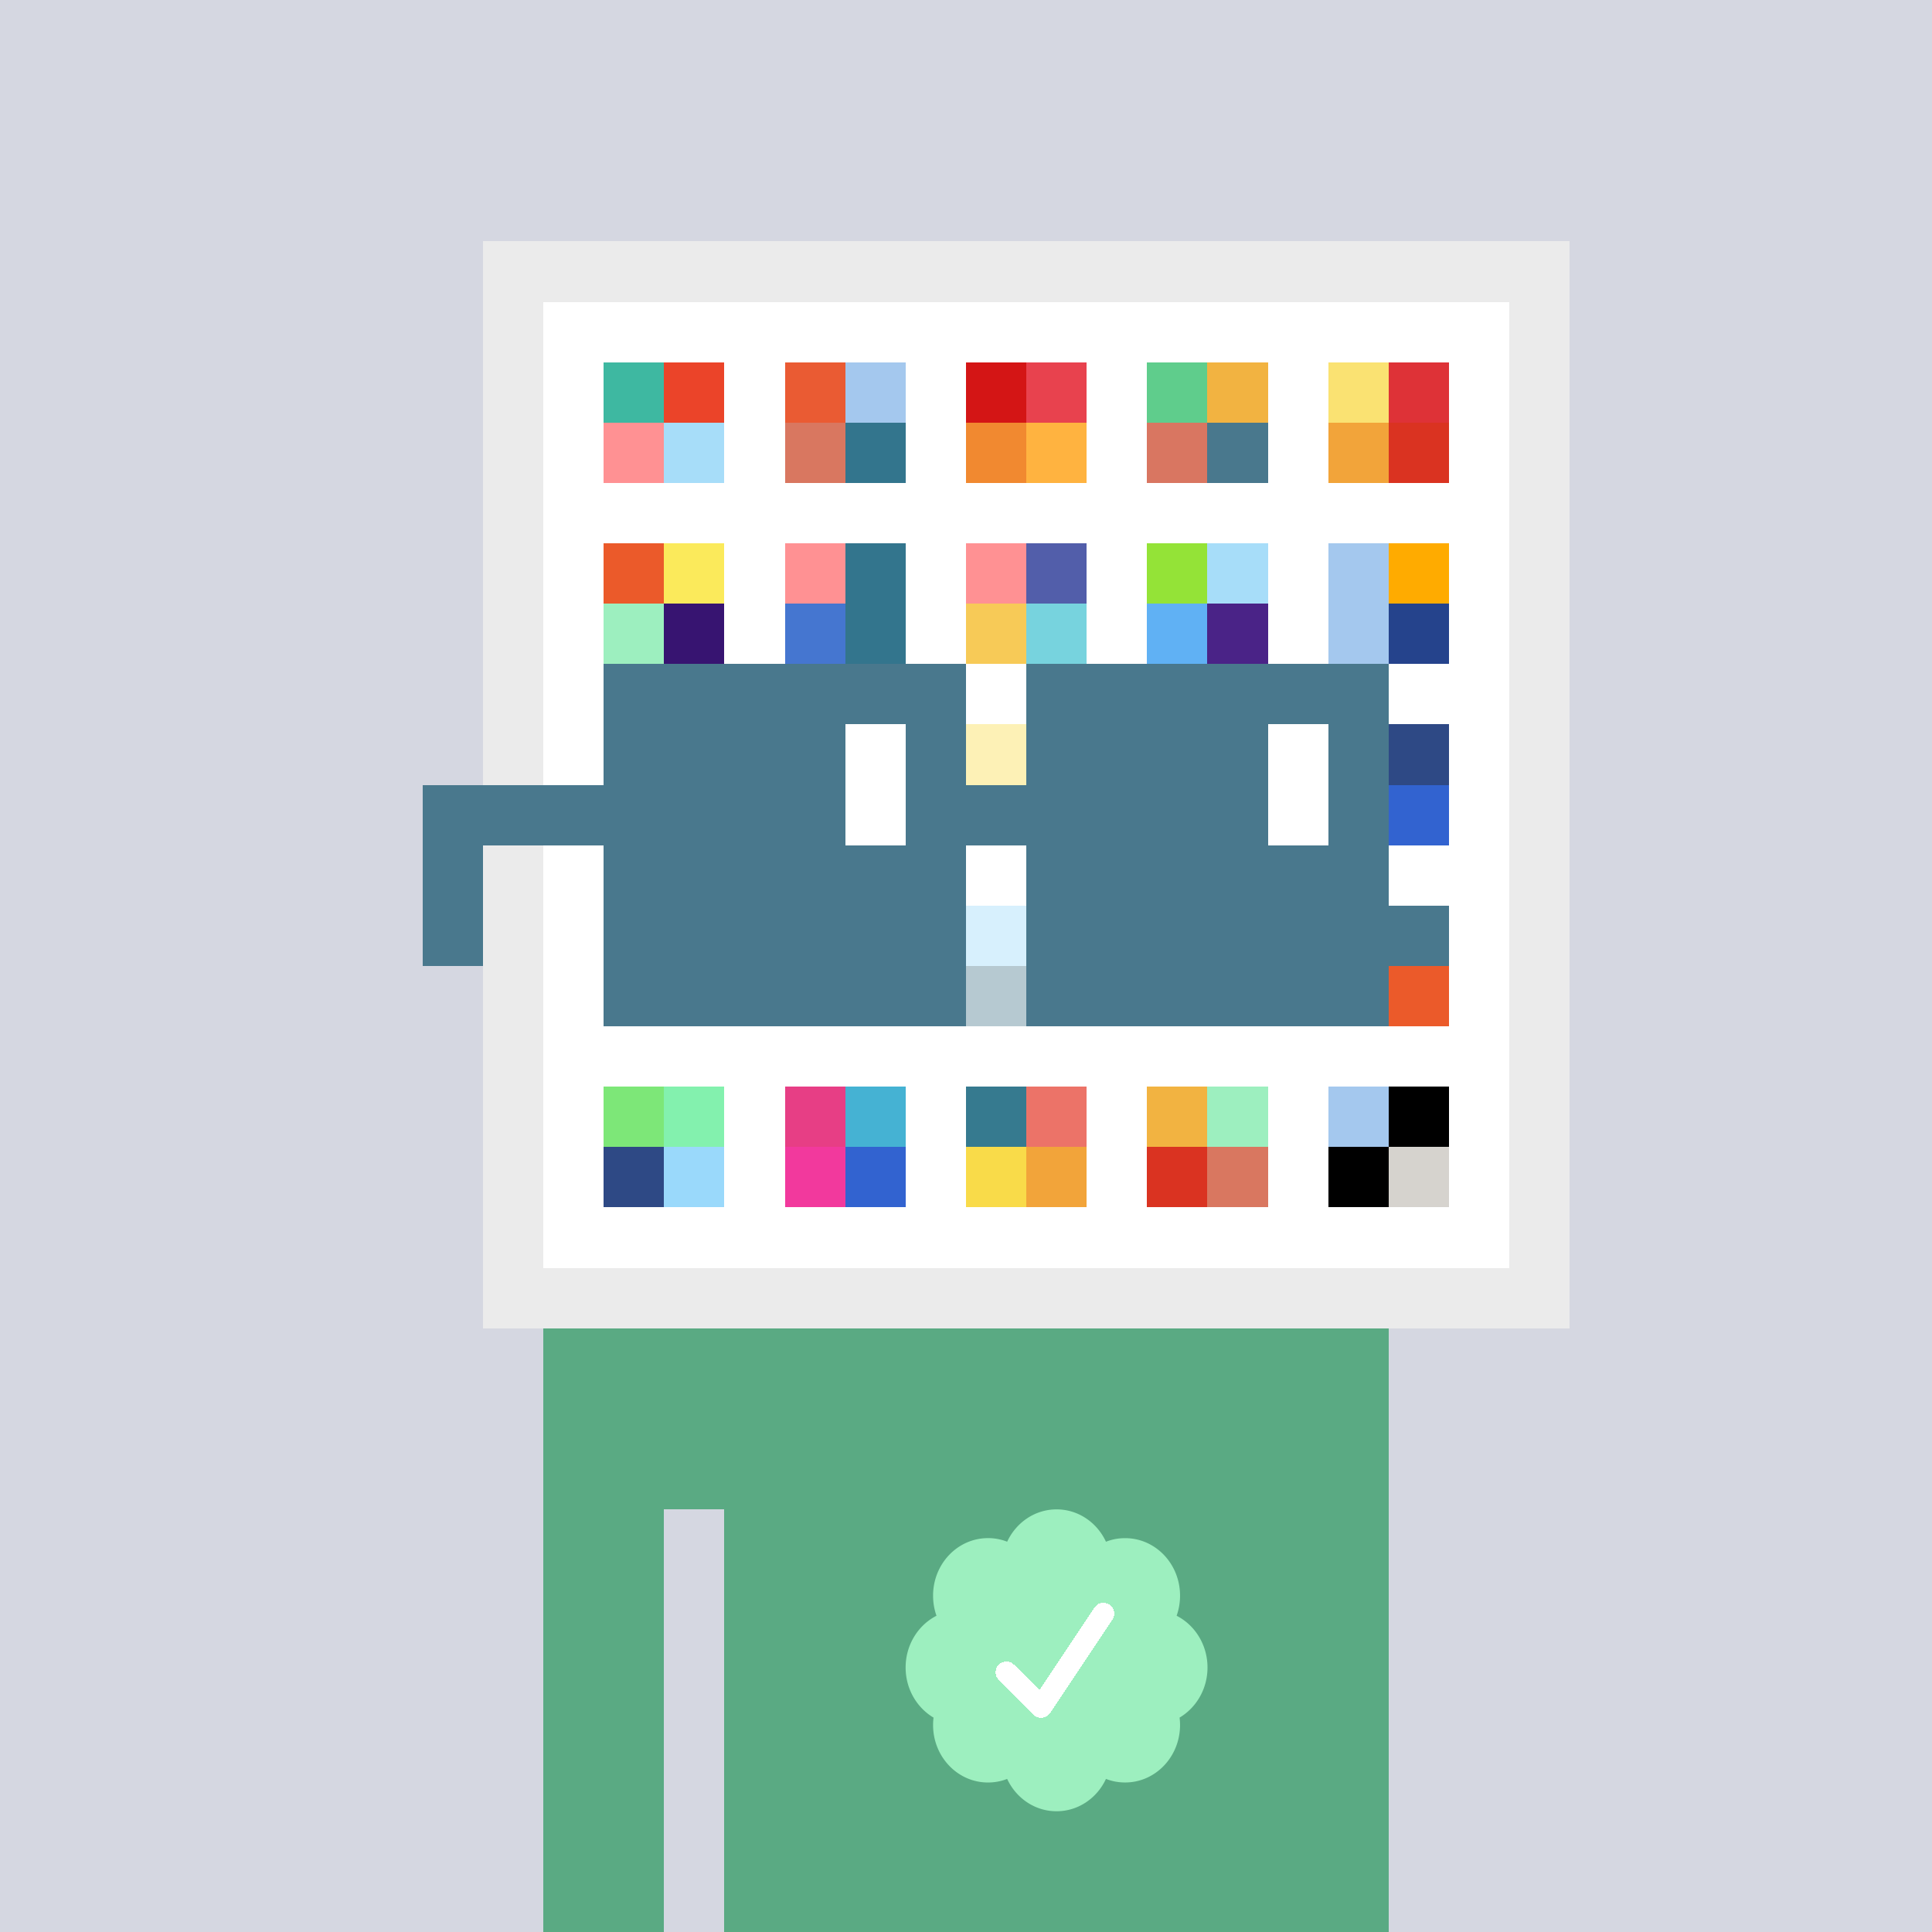 <svg xmlns="http://www.w3.org/2000/svg" viewBox="0 0 320 320" width="2000" height="2000" shape-rendering="crispEdges"><defs><style>.check{fill: #9DEFBF}</style></defs><path fill="#D5D7E1" d="M0 0h320v320H0z" /><path fill="#EBEBEB" d="M80 40h180v180H80z"/><path fill="#FFFFFF" d="M90 50h160v160H90z"/><path fill="#3EB8A1" d="M100 60h10v10h-10z"/><path fill="#FF9193" d="M100 70h10v10h-10z"/><path fill="#EB4429" d="M110 60h10v10h-10z"/><path fill="#A7DDF9" d="M110 70h10v10h-10z"/><path fill="#EA5B33" d="M130 60h10v10h-10z"/><path fill="#D97760" d="M130 70h10v10h-10z"/><path fill="#A4C8EE" d="M140 60h10v10h-10z"/><path fill="#33758D" d="M140 70h10v10h-10z"/><path fill="#D41515" d="M160 60h10v10h-10z"/><path fill="#F18930" d="M160 70h10v10h-10z"/><path fill="#E8424E" d="M170 60h10v10h-10z"/><path fill="#FFB340" d="M170 70h10v10h-10z"/><path fill="#5FCD8C" d="M190 60h10v10h-10z"/><path fill="#D97661" d="M190 70h10v10h-10z"/><path fill="#F2B341" d="M200 60h10v10h-10z"/><path fill="#49788D" d="M200 70h10v10h-10z"/><path fill="#FAE272" d="M220 60h10v10h-10z"/><path fill="#F2A43A" d="M220 70h10v10h-10z"/><path fill="#DE3237" d="M230 60h10v10h-10z"/><path fill="#DA3321" d="M230 70h10v10h-10z"/><path fill="#EB5A2A" d="M100 90h10v10h-10z"/><path fill="#9DEFBF" d="M100 100h10v10h-10z"/><path fill="#FBEA5B" d="M110 90h10v10h-10z"/><path fill="#371471" d="M110 100h10v10h-10z"/><path fill="#FF9193" d="M130 90h10v10h-10z"/><path fill="#4576D0" d="M130 100h10v10h-10z"/><path fill="#33758D" d="M140 90h10v10h-10z"/><path fill="#33758D" d="M140 100h10v10h-10z"/><path fill="#FF9193" d="M160 90h10v10h-10z"/><path fill="#F7CA57" d="M160 100h10v10h-10z"/><path fill="#525EAA" d="M170 90h10v10h-10z"/><path fill="#77D3DE" d="M170 100h10v10h-10z"/><path fill="#94E337" d="M190 90h10v10h-10z"/><path fill="#60B1F4" d="M190 100h10v10h-10z"/><path fill="#A7DDF9" d="M200 90h10v10h-10z"/><path fill="#4A2387" d="M200 100h10v10h-10z"/><path fill="#A4C8EE" d="M220 90h10v10h-10z"/><path fill="#A4C8EE" d="M220 100h10v10h-10z"/><path fill="#FFAB00" d="M230 90h10v10h-10z"/><path fill="#25438C" d="M230 100h10v10h-10z"/><path fill="#F9DB49" d="M160 120h10v10h-10z"/><path fill="#2E4985" d="M230 120h10v10h-10z"/><path fill="#3263D0" d="M230 130h10v10h-10z"/><path fill="#9AD9FB" d="M160 150h10v10h-10z"/><path fill="#49788D" d="M160 160h10v10h-10z"/><path fill="#49788D" d="M230 150h10v10h-10z"/><path fill="#EB5A2A" d="M230 160h10v10h-10z"/><path fill="#7DE778" d="M100 180h10v10h-10z"/><path fill="#2E4985" d="M100 190h10v10h-10z"/><path fill="#83F1AE" d="M110 180h10v10h-10z"/><path fill="#9AD9FB" d="M110 190h10v10h-10z"/><path fill="#E73E85" d="M130 180h10v10h-10z"/><path fill="#F2399D" d="M130 190h10v10h-10z"/><path fill="#45B2D3" d="M140 180h10v10h-10z"/><path fill="#3263D0" d="M140 190h10v10h-10z"/><path fill="#367A8F" d="M160 180h10v10h-10z"/><path fill="#F9DB49" d="M160 190h10v10h-10z"/><path fill="#EC7368" d="M170 180h10v10h-10z"/><path fill="#F2A43A" d="M170 190h10v10h-10z"/><path fill="#F2B341" d="M190 180h10v10h-10z"/><path fill="#DA3321" d="M190 190h10v10h-10z"/><path fill="#9DEFBF" d="M200 180h10v10h-10z"/><path fill="#D97760" d="M200 190h10v10h-10z"/><path fill="#A4C8EE" d="M220 180h10v10h-10z"/><path fill="#000000" d="M220 190h10v10h-10z"/><path fill="#000000" d="M230 180h10v10h-10z"/><path fill="#D6D3CE" d="M230 190h10v10h-10z"/><path fill="#5AAA83" d="M90 220h20v100H90V220Zm20 0h10v30h-10v-30Zm10 0h110v100H120V220Z"/><path class="check" shape-rendering="geometricPrecision" d="M200 276.191c0-3.762-2.083-7.024-5.114-8.572a9.97 9.97 0 0 0 .567-3.333c0-5.262-4.072-9.519-9.091-9.519-1.118 0-2.19.199-3.18.595-1.472-3.184-4.586-5.362-8.181-5.362-3.595 0-6.704 2.184-8.182 5.357a8.604 8.604 0 0 0-3.182-.595c-5.023 0-9.09 4.262-9.09 9.524 0 1.176.198 2.295.565 3.333-3.028 1.548-5.112 4.805-5.112 8.572 0 3.559 1.862 6.661 4.624 8.299-.048.405-.077.81-.077 1.225 0 5.262 4.067 9.523 9.09 9.523 1.12 0 2.191-.204 3.179-.594 1.476 3.175 4.586 5.356 8.183 5.356 3.6 0 6.71-2.181 8.183-5.356.988.387 2.059.59 3.18.59 5.024 0 9.091-4.263 9.091-9.525 0-.413-.029-.818-.079-1.22 2.757-1.637 4.626-4.739 4.626-8.296v-.002Z" /><path fill="#fff" d="m184.249 268.252-10.319 15.476a1.785 1.785 0 0 1-2.478.496l-.274-.224-5.75-5.75a1.784 1.784 0 1 1 2.524-2.524l4.214 4.207 9.106-13.666a1.787 1.787 0 0 1 2.476-.493 1.784 1.784 0 0 1 .501 2.476v.002Z"/><path fill="#FFFFFF" fill-opacity=".6" d="M160 120h10v50h-10z"/><path fill="#fff" d="M130 120h-20v10h20v-10Zm0 10h-20v10h20v-10Zm0 10h-20v10h20v-10Zm0 10h-20v10h20v-10Z"/><path fill="#000" d="M150 120h-20v10h20v-10Zm0 10h-20v10h20v-10Zm0 10h-20v10h20v-10Zm0 10h-20v10h20v-10Z"/><path fill="#fff" d="M200 120h-20v10h20v-10Zm0 10h-20v10h20v-10Zm0 10h-20v10h20v-10Zm0 10h-20v10h20v-10Z"/><path fill="#000" d="M220 120h-20v10h20v-10Zm0 10h-20v10h20v-10Zm0 10h-20v10h20v-10Zm0 10h-20v10h20v-10Z"/><path fill="#49788D" d="M160 110h-60v10h60v-10Zm70 0h-60v10h60v-10Zm-120 10h-10v10h10v-10Zm50 0h-10v10h10v-10Zm20 0h-10v10h10v-10Zm50 0h-10v10h10v-10Zm0 10h-10v10h10v-10Zm-120 10h-10v10h10v-10Zm50 0h-10v10h10v-10Zm20 0h-10v10h10v-10Zm50 0h-10v10h10v-10Zm-150 0H70v10h10v-10Zm0 10H70v10h10v-10Zm30 0h-10v10h10v-10Zm50 0h-10v10h10v-10Zm20 0h-10v10h10v-10Zm50 0h-10v10h10v-10Zm-70 10h-60v10h60v-10Zm70 0h-60v10h60v-10Zm-120-30H70v10h40v-10Zm70 0h-30v10h30v-10Z"/><path fill="#49788D" d="M110 120h40v40h-40z"/><path fill="#49788D" d="M180 120h40v40h-40z"/><path fill="#FFFFFF" d="M140 120h10v20h-10z"/><path fill="#FFFFFF" d="M210 120h10v20h-10z"/></svg>